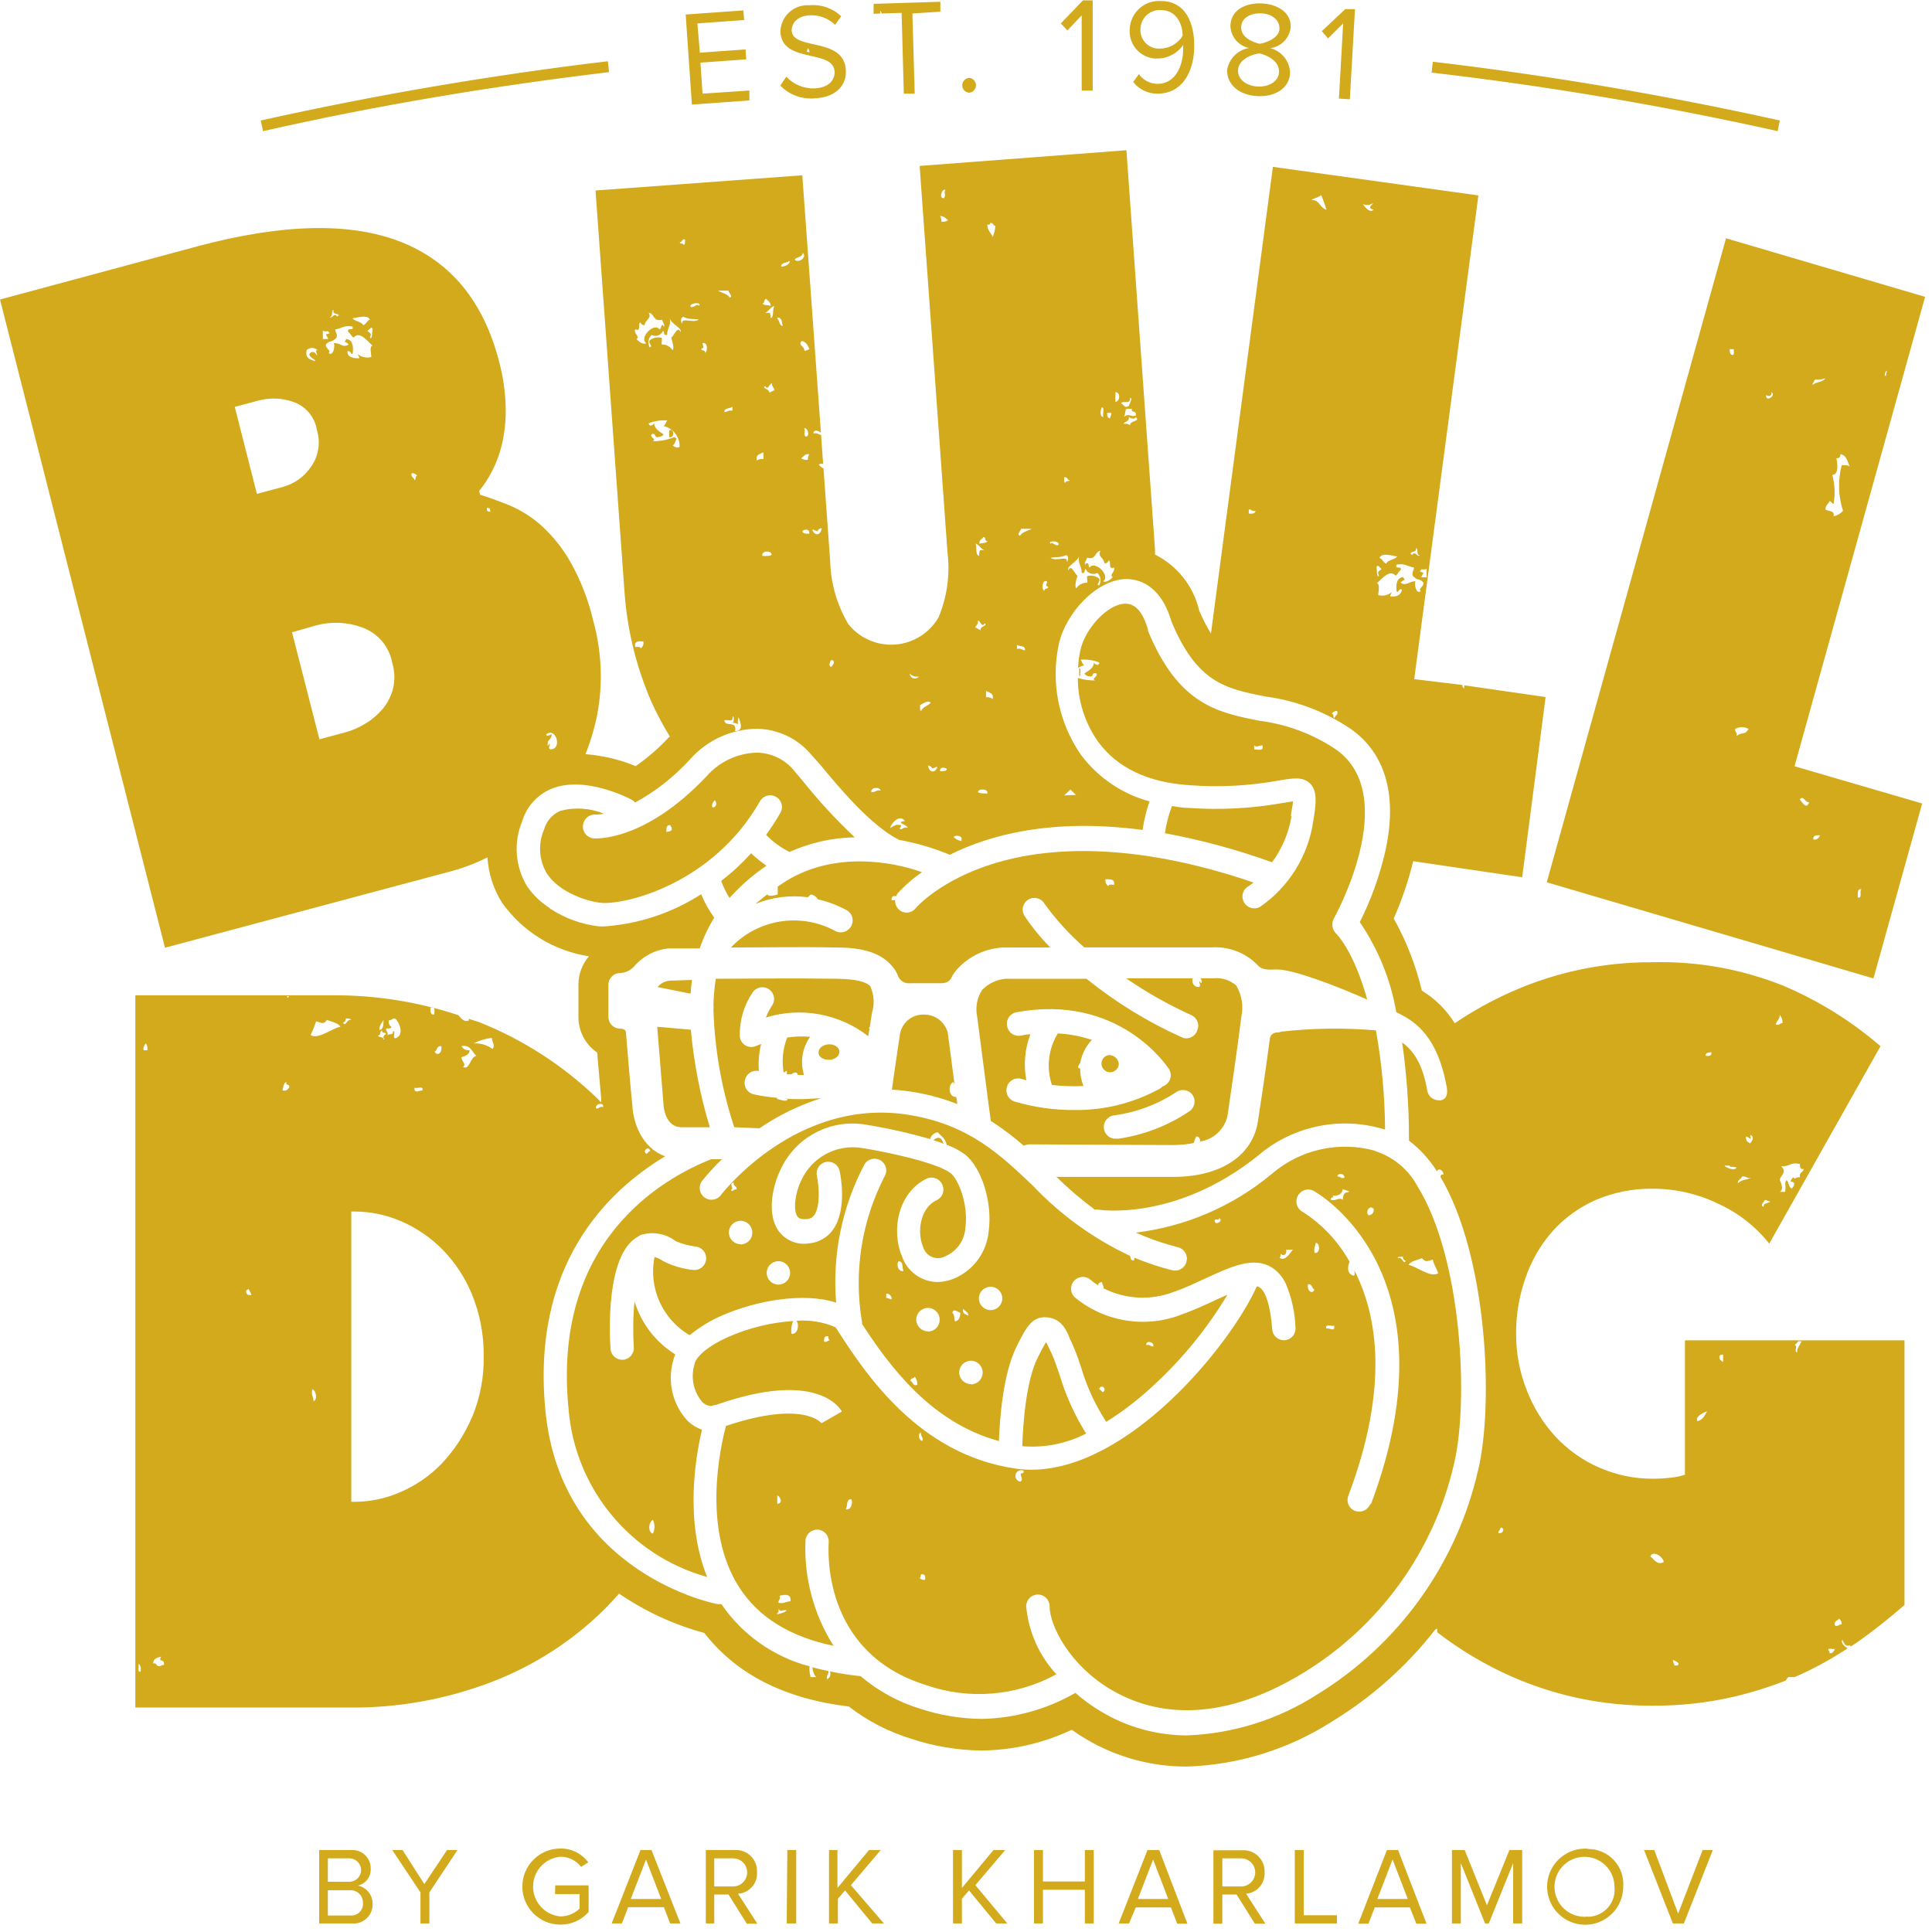 <?xml version="1.0" encoding="UTF-8"?> <svg xmlns="http://www.w3.org/2000/svg" xmlns:xlink="http://www.w3.org/1999/xlink" width="165px" height="165px" viewBox="0 0 165 165"> <!-- Generator: Sketch 51.2 (57519) - http://www.bohemiancoding.com/sketch --> <title>Combined-Shape</title> <desc>Created with Sketch.</desc> <defs></defs> <g id="Page-1" stroke="none" stroke-width="1" fill="none" fill-rule="evenodd"> <path d="M54.7,158 L52.24,164.27 L53.11,164.27 L53.65,162.88 L56.7,162.88 L57.23,164.27 L58.11,164.27 L55.64,158 L54.7,158 Z M53.87,162.18 L55.17,158.81 L56.47,162.18 L53.87,162.18 Z M111.34,158 L110.58,158 L110.58,164.27 L114.18,164.27 L114.18,163.57 L111.34,163.57 L111.34,158 Z M92.65,160.69 L89.07,160.69 L89.07,158 L88.31,158 L88.31,164.27 L89.07,164.27 L89.07,161.39 L92.65,161.39 L92.65,164.27 L93.41,164.27 L93.41,158 L92.65,158 L92.65,160.69 Z M75.22,158 L74.22,158 L71.52,161.24 L71.52,158 L70.8,158 L70.8,164.27 L71.56,164.27 L71.56,162.16 L72.17,161.45 L74.49,164.27 L75.49,164.27 L72.67,161 L75.22,158 Z M85.85,158 L84.85,158 L82.15,161.24 L82.15,158 L81.39,158 L81.39,164.27 L82.15,164.27 L82.15,162.16 L82.76,161.45 L85.08,164.27 L86.03,164.27 L83.3,161 L85.85,158 Z M64.65,159.89 C64.68,159.377 64.488,158.875 64.122,158.513 C63.757,158.152 63.253,157.965 62.74,158 L60.28,158 L60.28,164.27 L61,164.27 L61,161.8 L62.22,161.8 L63.78,164.29 L64.68,164.29 L63.03,161.73 C63.486,161.704 63.914,161.498 64.218,161.156 C64.522,160.815 64.677,160.366 64.65,159.91 L64.65,159.89 Z M61,161.11 L61,158.71 L62.61,158.71 C63.273,158.71 63.81,159.247 63.81,159.91 C63.81,160.573 63.273,161.11 62.61,161.11 L61,161.11 Z M108,159.91 C108.027,159.396 107.832,158.894 107.465,158.533 C107.098,158.172 106.594,157.985 106.08,158.02 L103.63,158.02 L103.63,164.29 L104.39,164.29 L104.39,161.8 L105.61,161.8 L107.17,164.29 L108.07,164.29 L106.42,161.73 C107.355,161.655 108.057,160.846 108,159.91 Z M104.39,161.11 L104.39,158.71 L106,158.71 C106.663,158.71 107.2,159.247 107.2,159.91 C107.2,160.573 106.663,161.11 106,161.11 L104.39,161.11 Z M118.45,158 L116,164.29 L116.87,164.29 L117.41,162.9 L120.41,162.9 L120.96,164.29 L121.83,164.29 L119.4,158 L118.45,158 Z M117.63,162.18 L118.93,158.81 L120.23,162.18 L117.63,162.18 Z M135.63,157.89 C134.298,157.787 133.038,158.511 132.455,159.713 C131.873,160.916 132.085,162.353 132.992,163.335 C133.898,164.317 135.314,164.644 136.559,164.159 C137.804,163.674 138.626,162.476 138.63,161.14 C138.694,160.304 138.406,159.478 137.834,158.865 C137.262,158.251 136.459,157.905 135.62,157.91 L135.63,157.89 Z M135.63,163.68 C134.574,163.809 133.548,163.271 133.054,162.329 C132.559,161.387 132.698,160.238 133.404,159.441 C134.109,158.645 135.234,158.368 136.228,158.745 C137.223,159.123 137.88,160.076 137.88,161.14 C137.954,161.787 137.75,162.434 137.319,162.922 C136.888,163.41 136.271,163.693 135.62,163.7 L135.63,163.68 Z M98,158 L95.54,164.27 L96.42,164.27 L97,162.9 L100,162.9 L100.54,164.29 L101.41,164.29 L99,158 L98,158 Z M97.18,162.18 L98.48,158.81 L99.77,162.18 L97.18,162.18 Z M126.99,162.72 L125.09,158 L124,158 L124,164.27 L124.76,164.27 L124.76,159.11 L126.83,164.27 L127.15,164.27 L129.23,159.11 L129.23,164.27 L130,164.27 L130,158 L128.91,158 L126.99,162.72 Z M67.19,164.27 L68,164.27 L68,158 L67.24,158 L67.19,164.27 Z M36.24,160.91 L34.38,158 L33.5,158 L35.91,161.62 L35.91,164.27 L36.67,164.27 L36.67,161.62 L39.07,158 L38.18,158 L36.24,160.91 Z M30.58,161.03 C31.238,160.876 31.692,160.275 31.66,159.6 C31.672,159.161 31.499,158.738 31.183,158.434 C30.867,158.129 30.438,157.972 30,158 L27.26,158 L27.26,164.27 L30.05,164.27 C30.517,164.314 30.981,164.153 31.321,163.829 C31.66,163.505 31.842,163.049 31.82,162.58 C31.826,161.853 31.328,161.218 30.62,161.05 L30.58,161.03 Z M28,158.71 L29.84,158.71 C30.392,158.71 30.84,159.158 30.84,159.71 C30.84,160.262 30.392,160.71 29.84,160.71 L28,160.71 L28,158.71 Z M29.87,163.59 L28,163.59 L28,161.43 L29.87,161.43 C30.167,161.41 30.458,161.516 30.673,161.721 C30.887,161.927 31.006,162.213 31,162.51 C31.026,162.809 30.916,163.104 30.701,163.313 C30.486,163.523 30.188,163.624 29.89,163.59 L29.87,163.59 Z M47.4,161.76 L49.5,161.76 L49.5,163 C49.061,163.428 48.473,163.668 47.86,163.67 C46.539,163.553 45.526,162.446 45.526,161.12 C45.526,159.794 46.539,158.687 47.86,158.57 C48.554,158.568 49.208,158.889 49.63,159.44 L50.24,159.05 C49.684,158.295 48.797,157.855 47.86,157.87 C46.065,157.87 44.61,159.325 44.61,161.12 C44.61,162.915 46.065,164.37 47.86,164.37 C48.782,164.379 49.663,163.985 50.27,163.29 L50.27,161.02 L47.42,161.02 L47.4,161.76 Z M143.32,163.43 L141.28,158 L140.41,158 L142.87,164.27 L143.81,164.27 L146.28,158 L145.41,158 L143.32,163.43 Z M64,8.58 L64,7.73 L60,8 L59.82,5.35 L63.73,5.07 L63.67,4.22 L59.77,4.5 L59.56,2 L63.56,1.71 L63.48,0.89 L58.56,1.24 L59.09,8.93 L64,8.58 Z M75.18,1.15 C75.167,1.074 75.167,0.996 75.18,0.92 C75.237,0.986 75.279,1.065 75.3,1.15 L77,1.1 L77.19,8 L78.12,8 L77.92,1.15 L80.31,1 L80.31,0.15 L74.61,0.33 L74.61,1.18 L75.18,1.15 Z M82.79,7.92 C83.11,7.88 83.35,7.608 83.35,7.285 C83.35,6.962 83.11,6.69 82.79,6.65 C82.444,6.666 82.174,6.954 82.18,7.3 C82.185,7.636 82.454,7.909 82.79,7.92 Z M69.57,7.55 C68.657,7.581 67.775,7.216 67.15,6.55 L66.64,7.31 C67.407,8.096 68.486,8.496 69.58,8.4 C71.58,8.3 72.3,7.12 72.24,6 C72.1,3.12 67.7,4.35 67.61,2.61 C67.61,1.89 68.2,1.36 69.1,1.31 C69.922,1.25 70.73,1.545 71.32,2.12 L71.84,1.39 C71.112,0.698 70.12,0.355 69.12,0.45 C68.487,0.406 67.864,0.624 67.397,1.054 C66.929,1.483 66.659,2.086 66.65,2.72 C66.78,5.47 71.18,4.14 71.28,6.13 C71.3,6.72 70.91,7.48 69.57,7.55 Z M68.9,4.41 L69,4.11 C69.084,4.207 69.131,4.331 69.13,4.46 C69.051,4.46 68.972,4.443 68.9,4.41 Z M164.41,25.35 L147.41,20.35 L132.1,75.35 L160,83.56 L164.16,68.62 L153.26,65.44 L164.41,25.35 Z M161.15,31.64 L161.07,32.09 C161.037,32.1 161.003,32.1 160.97,32.09 C160.942,31.918 161.011,31.745 161.15,31.64 Z M156.48,40.56 C157.07,40.56 156.92,39.51 156.83,39.14 C157.08,39.14 157.19,39.04 157.17,38.79 C157.71,38.86 157.78,39.42 157.97,39.85 C157.84,39.71 157.57,39.72 157.29,39.73 C156.952,41.01 156.99,42.361 157.4,43.62 C157.191,43.864 156.906,44.03 156.59,44.09 C156.71,43.54 156.12,43.71 155.9,43.5 C155.9,43.15 156.15,43.05 156.25,42.8 C156.4,42.8 156.43,43 156.59,43.03 C156.744,42.209 156.706,41.364 156.48,40.56 Z M155,32.42 C155.312,32.448 155.626,32.407 155.92,32.3 C155.53,32.73 155.23,32.53 154.78,32.89 C154.81,32.72 154.93,32.59 155,32.42 Z M159,75.94 C158.74,76.03 159.11,76.76 158.66,76.65 C158.66,76.29 158.6,75.87 159,75.94 Z M155.44,71.34 C155.33,71.55 155.22,71.75 154.86,71.7 C154.82,71.33 155.11,71.32 155.45,71.34 L155.44,71.34 Z M154.51,68.51 C154.29,69.16 153.94,68.57 153.71,68.28 C154,67.85 154.17,68.59 154.52,68.51 L154.51,68.51 Z M147.84,30.29 C147.745,30.153 147.703,29.986 147.72,29.82 L148.07,29.82 C148.05,30 148.2,30.41 147.85,30.29 L147.84,30.29 Z M148.3,62.85 C148.4,62.52 148.14,62.54 148.19,62.26 C148.543,62.046 148.987,62.046 149.34,62.26 C149,62.82 148.82,62.47 148.31,62.85 L148.3,62.85 Z M150.83,33.72 C151,33.9 151.35,33.85 151.29,33.48 C151.75,33.78 150.74,34.42 150.84,33.72 L150.83,33.72 Z M114.71,2 L114.35,8.42 L115.28,8.48 L115.72,0.78 L114.89,0.78 L112.89,2.66 L113.42,3.28 L114.71,2 Z M98.9,5 C99.761,4.978 100.559,4.547 101.05,3.84 L101.05,4.16 C101.05,5.61 100.39,7.16 98.87,7.16 C98.233,7.163 97.635,6.853 97.27,6.33 L96.78,7 C97.277,7.637 98.042,8.006 98.85,8 C100.95,8 101.94,6.17 101.99,4.09 C102.04,2.01 101.27,0.09 99.16,0.09 C98.473,0.04 97.796,0.276 97.289,0.742 C96.782,1.207 96.489,1.862 96.48,2.55 C96.443,3.205 96.684,3.846 97.146,4.313 C97.607,4.78 98.244,5.029 98.9,5 Z M99.19,0.86 C100.5,0.89 101,2.09 101,3.05 C100.601,3.722 99.881,4.138 99.1,4.15 C98.639,4.187 98.185,4.019 97.858,3.692 C97.531,3.365 97.363,2.911 97.4,2.45 C97.415,1.998 97.615,1.571 97.953,1.27 C98.292,0.97 98.739,0.821 99.19,0.86 Z M92.38,1.31 L92.38,7.74 L93.32,7.74 L93.32,0.03 L92.49,0.03 L90.6,2 L91.16,2.6 L92.38,1.31 Z M104.8,6 C104.8,7.32 105.92,8.14 107.41,8.21 C108.9,8.28 110.13,7.54 110.18,6.21 C110.14,5.211 109.449,4.357 108.48,4.11 C109.404,3.999 110.13,3.265 110.23,2.34 C110.29,1 109,0.34 107.73,0.29 C106.46,0.24 105.14,0.79 105.08,2.18 C105.098,3.112 105.757,3.909 106.67,4.1 C105.7,4.259 104.944,5.027 104.8,6 Z M106,2.34 C106,1.55 106.77,1.11 107.69,1.14 C108.61,1.17 109.3,1.69 109.27,2.48 C109.24,3.27 108.05,3.68 107.58,3.74 C107.14,3.64 106,3.28 106,2.34 Z M107.55,4.56 C108.01,4.64 109.27,5.12 109.23,6.13 C109.23,6.96 108.36,7.43 107.43,7.39 C106.5,7.35 105.69,6.81 105.73,5.98 C105.78,5 107.09,4.6 107.56,4.56 L107.55,4.56 Z M92.25,90.81 C92.378,90.059 92.726,89.363 93.25,88.81 C92.31,88.495 91.33,88.31 90.34,88.26 C89.53,89.58 89.347,91.192 89.84,92.66 C90.733,92.764 91.632,92.794 92.53,92.75 C92.344,92.279 92.249,91.777 92.25,91.27 C92.193,91.234 92.133,91.204 92.07,91.18 C92.07,90.99 92.18,90.97 92.19,90.82 L92.25,90.81 Z M110.25,69.72 C110.25,69.42 110.4,68.84 110.43,68.44 L109.6,68.57 C106.938,69.046 104.227,69.19 101.53,69 C101.03,69 100.53,68.91 100.09,68.84 C99.805,69.589 99.603,70.367 99.49,71.16 C102.602,71.738 105.662,72.567 108.64,73.64 C109.491,72.48 110.059,71.138 110.3,69.72 L110.25,69.72 Z M66.42,75.72 L66.42,76.39 C66.16,76.46 65.73,76.61 65.51,76.39 C65.18,76.65 64.86,76.92 64.51,77.2 C65.927,76.619 67.473,76.422 68.99,76.63 L69.24,76.39 C69.494,76.43 69.717,76.58 69.85,76.8 C70.692,77 71.505,77.305 72.27,77.71 C72.512,77.832 72.694,78.046 72.775,78.304 C72.856,78.562 72.829,78.842 72.7,79.08 C72.45,79.57 71.852,79.767 71.36,79.52 C68.407,77.905 64.738,78.48 62.42,80.92 C64.96,80.92 68.15,80.85 71.42,80.92 C73.17,80.92 75.1,81.17 76.22,82.55 C76.407,82.759 76.556,82.999 76.66,83.26 C76.799,83.737 77.268,84.04 77.76,83.97 L80.37,83.97 C81.17,83.97 81.23,83.49 81.37,83.27 C81.472,83.109 81.586,82.955 81.71,82.81 C82.719,81.68 84.137,80.999 85.65,80.92 L85.79,80.92 C85.97,80.92 86.71,80.92 89.7,80.92 C88.886,80.099 88.152,79.202 87.51,78.24 C87.36,78.017 87.306,77.742 87.361,77.479 C87.415,77.216 87.574,76.985 87.8,76.84 C88.259,76.547 88.869,76.676 89.17,77.13 C90.163,78.519 91.314,79.787 92.6,80.91 L103.52,80.91 C104.986,80.824 106.416,81.387 107.43,82.45 C107.83,82.9 108.51,82.8 108.88,82.8 L109.03,82.8 L109.11,82.8 C110.5,82.8 114.26,84.25 116.77,85.37 C115.6,81.18 114.14,79.75 114.11,79.73 C113.766,79.395 113.685,78.874 113.91,78.45 C113.97,78.35 119.72,68.02 114.12,64.02 C112.164,62.703 109.928,61.861 107.59,61.56 C104.02,60.86 100.65,60.2 98.04,53.87 C98.036,53.833 98.036,53.797 98.04,53.76 C97.61,52.27 96.96,51.54 96.1,51.56 C94.65,51.56 92.67,53.64 92.26,55.56 C92.157,56.044 92.094,56.536 92.07,57.03 C92.239,56.933 92.421,56.859 92.61,56.81 C92.42,56.74 92.42,56.46 92.27,56.34 C92.818,56.293 93.369,56.375 93.88,56.58 C93.88,56.91 93.52,56.78 93.42,56.58 C93.42,56.98 93.13,57.19 92.61,57.52 C92.71,57.676 92.885,57.768 93.07,57.76 C93.43,57.85 93.21,57.35 93.65,57.52 C93.77,57.83 93.16,57.94 93.53,58.11 C93.028,58.122 92.529,58.051 92.05,57.9 C92.049,59.849 92.654,61.75 93.78,63.34 C95.42,65.58 98.05,66.83 101.59,67.06 C104.137,67.251 106.697,67.116 109.21,66.66 C110.47,66.45 111.3,66.31 111.91,66.94 C112.52,67.57 112.41,68.63 112.15,70.16 C111.715,73.115 110.07,75.756 107.61,77.45 C107.137,77.716 106.538,77.557 106.26,77.09 C106.118,76.861 106.073,76.585 106.137,76.323 C106.201,76.062 106.368,75.837 106.6,75.7 C106.759,75.599 106.913,75.488 107.06,75.37 C96.39,71.73 89.18,72.44 84.97,73.72 C80.27,75.14 78.19,77.56 78.18,77.59 C77.99,77.812 77.712,77.94 77.42,77.94 C77.182,77.942 76.953,77.853 76.78,77.69 C76.546,77.481 76.423,77.173 76.45,76.86 C76.33,76.86 76.23,76.92 76.14,76.86 C76.14,76.52 76.33,76.48 76.53,76.55 C76.565,76.463 76.609,76.379 76.66,76.3 C77.28,75.617 77.978,75.01 78.74,74.49 C76.24,73.58 71,72.6 66.74,75.5 L66.42,75.72 Z M107.11,64 L107.11,63.65 C107.33,63.88 107.53,63.65 107.8,63.65 C108,64.19 107.42,64 107.11,64 Z M95.11,75.56 C94.93,75.56 94.67,75.5 94.65,75.68 C94.463,75.546 94.373,75.315 94.42,75.09 C94.86,75.08 95.25,75.09 95.14,75.59 L95.11,75.56 Z M64.91,68.42 C65.185,67.944 65.792,67.779 66.27,68.05 C66.508,68.184 66.681,68.409 66.749,68.673 C66.817,68.937 66.774,69.218 66.63,69.45 C66.263,70.087 65.862,70.705 65.43,71.3 C66.008,71.898 66.684,72.392 67.43,72.76 C69.183,71.971 71.078,71.546 73,71.51 C71.412,70.017 69.931,68.413 68.57,66.71 L67.66,65.63 C66.886,64.79 65.802,64.302 64.66,64.28 C63.009,64.313 61.449,65.039 60.36,66.28 C55.03,71.92 50.86,71.61 50.69,71.6 C50.422,71.575 50.176,71.443 50.007,71.234 C49.837,71.025 49.759,70.757 49.79,70.49 C49.833,69.941 50.311,69.53 50.86,69.57 C51.105,69.565 51.349,69.541 51.59,69.5 C50.405,69.008 49.09,68.92 47.85,69.25 C47.176,69.543 46.67,70.123 46.47,70.83 C45.942,72.036 46.02,73.421 46.68,74.56 C47.77,76.28 50.31,77.02 51.37,77.11 C53.48,77.27 60.89,75.47 64.91,68.42 Z M56.91,71.06 C56.91,70.72 56.91,70.42 57.26,70.47 C57.26,70.62 57.41,70.63 57.37,70.83 C57.33,71.03 57.08,71 56.91,71.06 Z M60.83,68.94 C60.78,68.715 60.871,68.482 61.06,68.35 C61.24,68.52 61.22,69 60.83,68.94 Z M143.9,125.94 C143.503,126.08 143.09,126.168 142.67,126.2 C142.175,126.258 141.678,126.288 141.18,126.29 C138.015,126.305 134.988,124.996 132.83,122.68 C131.767,121.513 130.932,120.156 130.37,118.68 C129.775,117.157 129.473,115.535 129.48,113.9 C129.471,112.272 129.745,110.654 130.29,109.12 C130.793,107.645 131.585,106.285 132.62,105.12 C133.649,103.985 134.906,103.082 136.31,102.47 C137.849,101.818 139.508,101.494 141.18,101.52 C143.121,101.523 145.036,101.967 146.78,102.82 C148.467,103.593 149.948,104.755 151.1,106.21 L160.6,89.35 C158.117,87.203 155.313,85.458 152.29,84.18 C148.761,82.766 144.981,82.085 141.18,82.18 C137.05,82.149 132.96,82.994 129.18,84.66 C127.454,85.418 125.8,86.332 124.24,87.39 C123.535,86.252 122.573,85.297 121.43,84.6 C120.915,82.447 120.107,80.374 119.03,78.44 C119.728,76.863 120.284,75.226 120.69,73.55 L130,74.92 L132,59.53 L125.06,58.53 C125.033,58.618 125.033,58.712 125.06,58.8 C124.946,58.746 124.878,58.626 124.89,58.5 L120.78,58 L126.26,16.69 L108.71,14.25 L103.42,54.1 C103.037,53.48 102.702,52.832 102.42,52.16 C101.939,50.076 100.553,48.316 98.64,47.36 C98.64,47.21 98.64,47.06 98.64,46.9 L96.2,12.83 L78.54,14.17 L80.92,47.17 C81.15,49.055 80.888,50.967 80.16,52.72 C79.386,54.06 78.001,54.931 76.458,55.047 C74.916,55.163 73.415,54.509 72.45,53.3 C71.484,51.672 70.95,49.823 70.9,47.93 L70.33,40 C70.174,39.926 70.034,39.82 69.92,39.69 C70.023,39.596 70.173,39.572 70.3,39.63 L70.12,37.13 C69.89,37.13 69.81,36.94 69.47,37.02 C69.47,36.65 69.94,36.77 70.11,36.97 L68.52,14.97 L50.86,16.27 L53.32,50.34 C53.531,53.672 54.323,56.941 55.66,60 C56.12,61.004 56.641,61.979 57.22,62.92 L57.17,62.92 C56.305,63.86 55.339,64.702 54.29,65.43 C52.923,64.866 51.475,64.521 50,64.41 C50.434,63.326 50.769,62.205 51,61.06 C51.507,58.383 51.39,55.625 50.66,53 C50.254,51.25 49.601,49.566 48.72,48 C48.063,46.844 47.23,45.798 46.25,44.9 C45.448,44.178 44.532,43.594 43.54,43.17 C42.62,42.8 41.78,42.49 41,42.25 L40.92,41.93 C41.338,41.421 41.7,40.867 42,40.28 C42.382,39.552 42.67,38.78 42.86,37.98 C43.095,36.967 43.206,35.93 43.19,34.89 C43.165,33.515 42.97,32.148 42.61,30.82 C41.277,25.713 38.477,22.323 34.21,20.65 C29.943,18.977 24.207,19.093 17,21 L0,25.58 L14.09,80.94 L38.63,74.38 C39.666,74.094 40.671,73.706 41.63,73.22 C41.714,74.598 42.144,75.932 42.88,77.1 C44.633,79.564 47.31,81.213 50.3,81.67 C49.718,82.345 49.398,83.208 49.4,84.1 L49.4,86.83 C49.388,88.053 49.989,89.202 51,89.89 C51.15,91.63 51.26,92.89 51.34,93.79 C51.34,93.94 51.34,94.05 51.34,94.15 L50.94,93.74 C48.051,90.971 44.656,88.785 40.94,87.3 L40,87 C40.017,87.046 40.041,87.09 40.07,87.13 C39.7,87.35 39.39,87.01 39.15,86.7 C35.692,85.558 32.072,84.984 28.43,85 L11.56,85 L11.56,145.83 L29.79,145.83 C33.991,145.878 38.162,145.124 42.08,143.61 C45.668,142.224 48.93,140.11 51.66,137.4 C52.08,136.98 52.48,136.54 52.87,136.1 C55.092,137.619 57.553,138.755 60.15,139.46 C62.88,142.98 67.02,145.09 72.49,145.74 C74.088,146.975 75.898,147.911 77.83,148.5 C79.766,149.142 81.79,149.48 83.83,149.5 C86.494,149.473 89.121,148.869 91.53,147.73 C91.95,148.03 92.39,148.31 92.83,148.57 C95.422,150.09 98.375,150.885 101.38,150.87 C105.786,150.726 110.071,149.392 113.78,147.01 C117.139,144.962 120.103,142.327 122.53,139.23 C122.59,139.16 122.65,139.09 122.74,139.1 C122.755,139.199 122.755,139.301 122.74,139.4 C124.704,140.914 126.842,142.187 129.11,143.19 C132.892,144.849 136.98,145.694 141.11,145.67 C143.421,145.688 145.726,145.44 147.98,144.93 C149.521,144.57 151.035,144.102 152.51,143.53 C152.567,143.419 152.641,143.317 152.73,143.23 L153.25,143.23 L153.75,143.02 C154.915,142.488 156.044,141.88 157.13,141.2 C157.159,141.167 157.197,141.142 157.24,141.13 L157.79,140.78 C157.52,140.58 157.2,140.34 157.33,140.04 C157.51,140.25 157.48,140.67 158.02,140.51 L158.02,140.64 C158.2,140.51 158.4,140.41 158.58,140.28 C159.993,139.283 161.351,138.211 162.65,137.07 L162.65,114.47 L143.9,114.47 L143.9,125.94 Z M153.72,99.37 C153.72,99.68 153.72,99.88 154.06,99.84 C154,100.14 153.62,100.1 153.72,100.55 C153.35,100.48 153.36,100.78 153.14,100.55 C153.035,100.65 152.956,100.773 152.91,100.91 C153.27,100.91 153.36,101.13 153.03,101.5 C152.73,101.42 152.8,100.94 152.57,100.79 C152.36,101.09 152.57,101.24 152.45,101.79 L152,101.79 C152.42,101.57 152,100.79 152,100.79 C152,100.41 152.68,100.15 152.12,99.61 C152.94,99.63 152.83,99.22 153.72,99.41 L153.72,99.37 Z M152,86.68 C152.17,86.872 152.253,87.125 152.23,87.38 C151.95,87.38 151.98,87.6 151.65,87.5 C151.71,87.18 152,87.09 152,86.68 Z M150.74,102.48 C150.94,102.48 150.98,102.63 151.2,102.6 C151.04,102.8 150.59,102.69 150.62,103.07 C150.26,102.93 150.69,102.62 150.73,102.48 L150.74,102.48 Z M149.47,96.94 C149.88,97.02 149.63,97.49 149.47,97.65 C149.27,97.54 149.07,97.43 149.12,97.06 C149.45,97.14 149.61,97.53 149.46,96.94 L149.47,96.94 Z M148.78,100.48 C149.14,100.42 149.19,100.69 149.59,100.59 C149.2,100.75 148.66,100.75 148.43,101.07 C148.37,100.7 148.73,100.75 148.77,100.48 L148.78,100.48 Z M147.72,99.48 C147.67,99.75 147.84,99.56 148.32,99.72 C148.08,100.04 147.47,99.72 147.32,99.6 C147.17,99.48 147.59,99.6 147.71,99.53 L147.72,99.48 Z M146.13,89.81 C146.25,90.2 145.97,90.2 145.67,90.17 C145.63,89.9 145.9,89.91 146.12,89.86 L146.13,89.81 Z M80.74,16.21 C80.57,16.56 80.83,16.61 80.62,16.92 C80.17,17 80.41,16.1 80.74,16.21 Z M80.39,18.92 C80.413,18.755 80.374,18.588 80.28,18.45 C80.66,18.45 80.77,18.66 80.97,18.81 C80.8,18.926 80.59,18.965 80.39,18.92 Z M31.83,28.13 C31.75,28.13 31.83,29.13 31.59,28.83 C31.78,28.43 31.59,28.48 31.36,28.24 C31.52,28.26 31.71,27.76 31.83,28.13 Z M31.59,27.3 C31.33,27.38 31.29,27.69 31.02,27.77 C30.84,27.44 30.32,27.47 30.1,27.18 C30.49,27.15 31.41,26.82 31.59,27.3 Z M30.1,27.89 C30.27,28.34 29.59,27.89 29.75,28.36 C29.95,28.47 29.99,28.75 30.21,28.83 C30.71,28.22 31.37,29.13 31.83,29.54 C31.51,29.48 31.73,30.35 31.71,30.49 C31.31,30.598 30.883,30.509 30.56,30.25 C30.56,30.4 30.71,30.41 30.67,30.6 C30.09,30.6 29.67,30.49 29.67,30.01 C29.96,29.86 30.03,30.48 30.13,30.13 C30.19,29.47 30.08,29 29.56,28.95 C29.56,29.07 29.46,29.09 29.44,29.19 C29.573,29.233 29.691,29.313 29.78,29.42 C29.26,29.75 29.09,29.26 28.52,29.31 C28.64,29.79 28.36,30.47 28.06,30.13 C28.35,29.97 27.76,29.74 27.83,29.42 C28.2,28.99 28.25,29.35 28.75,28.83 C28.83,28.47 28.63,28.4 28.63,28.13 C29.14,28.08 29.38,27.74 30.1,27.89 Z M28.49,26.47 C28.37,26.91 28.88,26.71 28.95,26.95 C28.88,26.95 28.81,26.95 28.83,27.06 C28.47,26.62 28.42,27.28 28.14,27.06 C28.51,27.12 28.23,26.52 28.49,26.47 Z M27.57,28.24 C27.91,28.42 28,28.11 28.14,28.48 C27.71,28.59 27.83,28.48 28.03,28.95 L27.57,28.95 L27.57,28.24 Z M26.19,29.9 C26.448,29.656 26.852,29.656 27.11,29.9 C26.79,29.9 27.31,30.6 26.99,30.25 C26.941,30.136 26.829,30.062 26.705,30.062 C26.581,30.062 26.469,30.136 26.42,30.25 C26.42,30.55 27.06,30.75 26.88,30.84 C26.06,30.6 26.14,30.28 26.19,29.9 Z M21.94,42.18 L20.05,34.75 L22.14,34.19 C23.088,33.952 24.085,33.994 25.01,34.31 C26.1,34.672 26.896,35.614 27.07,36.75 C27.389,37.801 27.209,38.94 26.58,39.84 C26.001,40.71 25.122,41.337 24.11,41.6 L21.94,42.18 Z M33.56,58.84 C33.394,59.467 33.094,60.05 32.68,60.55 C32.264,61.04 31.771,61.459 31.22,61.79 C30.669,62.134 30.069,62.394 29.44,62.56 L27.28,63.14 L24.94,54 L27,53.41 C28.293,53.062 29.662,53.122 30.92,53.58 C32.272,54.064 33.26,55.236 33.51,56.65 C33.721,57.363 33.738,58.119 33.56,58.84 Z M35.39,41 C35.39,40.78 35.06,40.79 35.16,40.41 C35.38,40.41 35.55,40.49 35.62,40.65 C35.43,40.63 35.56,41 35.39,41 Z M41.61,43.36 C41.685,43.374 41.758,43.394 41.83,43.42 L41.88,43.7 C41.7,43.71 41.5,43.68 41.61,43.34 L41.61,43.36 Z M121.84,48.6 L121.84,49.3 L121.38,49.3 C121.57,48.85 121.7,48.94 121.27,48.83 C121.41,48.44 121.5,48.75 121.84,48.58 L121.84,48.6 Z M120.92,46.83 C121.18,46.83 120.92,47.47 121.27,47.42 C120.98,47.63 120.93,46.97 120.57,47.42 C120.57,47.32 120.57,47.31 120.46,47.3 C120.53,47 121,47.25 120.92,46.81 L120.92,46.83 Z M119.31,47.54 C119.09,47.82 118.56,47.79 118.39,48.13 C118.12,48.05 118.08,47.73 117.81,47.65 C118,47.15 118.92,47.48 119.31,47.52 L119.31,47.54 Z M118,48.58 C117.78,48.81 117.58,48.76 117.77,49.17 C117.54,49.45 117.62,48.42 117.54,48.46 C117.69,48.1 117.89,48.6 118,48.58 Z M119.15,49.17 C119.38,49.09 119.42,48.81 119.61,48.7 C119.78,48.25 119.1,48.7 119.27,48.22 C119.98,48.08 120.27,48.42 120.76,48.46 C120.76,48.74 120.57,48.81 120.65,49.17 C121.14,49.69 121.19,49.32 121.57,49.76 C121.64,50.08 121.05,50.31 121.34,50.46 C121.04,50.8 120.76,50.12 120.88,49.64 C120.31,49.64 120.14,50.09 119.61,49.76 C119.705,49.653 119.826,49.57 119.96,49.52 C119.96,49.42 119.84,49.4 119.84,49.28 C119.32,49.34 119.2,49.81 119.27,50.46 C119.37,50.81 119.44,50.19 119.73,50.35 C119.66,50.83 119.28,50.99 118.73,50.94 C118.73,50.75 118.84,50.73 118.85,50.58 C118.53,50.846 118.099,50.936 117.7,50.82 C117.7,50.69 117.9,49.82 117.58,49.82 C118,49.47 118.69,48.56 119.19,49.17 L119.15,49.17 Z M117.31,17.32 C117.09,17.57 116.77,17.77 117.31,17.91 C116.98,18.24 116.57,17.66 116.39,17.44 C116.93,17.59 116.94,17.47 117.35,17.32 L117.31,17.32 Z M114.2,60.73 C114.3,61.1 114.02,61.09 113.97,61.32 C113.81,61.32 113.97,60.96 113.74,60.96 C113.844,60.788 114.042,60.697 114.24,60.73 L114.2,60.73 Z M112.82,16.61 C112.98,17.04 113.15,17.46 113.29,17.91 C112.72,17.78 112.72,17.07 112.02,17.08 C112,17 112.74,16.84 112.86,16.61 L112.82,16.61 Z M106.65,43.5 C106.93,43.5 106.9,43.72 107.22,43.62 C107.22,43.88 106.94,43.88 106.65,43.86 L106.65,43.5 Z M96.98,35.5 C96.51,35.64 96.44,35.24 95.98,35.61 C96.13,35.46 96.05,35.05 96.21,34.91 L96.67,34.91 C96.55,35.3 97.1,35 97,35.49 L96.98,35.5 Z M96.52,36.32 C96.356,36.2 96.148,36.157 95.95,36.2 C96.06,35.97 96.46,36.02 96.41,35.61 C96.48,35.68 96.95,35.89 96.98,35.61 C97.47,36 96.46,35.92 96.52,36.31 L96.52,36.32 Z M96.52,33.96 C96.79,34.06 96.42,34.48 96.41,34.67 C96,34.89 96.03,34.58 95.72,34.43 C96,34.17 96.5,34.6 96.52,34 L96.52,33.96 Z M95.26,33.49 C95.72,33.49 95.66,34.29 95.26,34.32 L95.26,33.49 Z M94.56,35.26 L94.91,35.26 C94.91,35.51 94.83,35.57 94.79,35.73 C94.59,35.69 94.53,35.52 94.56,35.25 L94.56,35.26 Z M94.1,34.79 C94.36,34.79 94.15,35.37 94.22,35.61 C93.88,35.6 94,34.94 94.1,34.78 L94.1,34.79 Z M92.84,47.63 C93.63,47.86 93.47,47.1 93.99,47.04 C93.7,47.55 94.28,47.62 94.33,48.11 C94.489,48.126 94.637,48.024 94.68,47.87 C94.97,47.92 94.56,48.7 95.14,48.46 C95.28,48.86 94.69,49.08 95.03,49.28 C94.86,49.51 94.41,49.8 94.22,49.64 C94.87,49.15 93.5,47.84 93.07,48.46 C92.9,48.46 93.07,48.11 92.84,48.11 C92.61,48.11 92.73,48.11 92.72,48.22 C92.5,48.21 92.82,47.78 92.84,47.63 Z M92.15,47.52 C92.05,48.21 92.38,48.3 92.38,48.93 C92.69,49.01 92.6,48.69 92.72,48.58 C92.797,48.767 92.951,48.912 93.142,48.979 C93.333,49.046 93.543,49.028 93.72,48.93 C94.009,49.21 94.071,49.651 93.87,50 C93.54,49.9 94.03,49.71 93.87,49.41 C93.611,49.205 93.275,49.121 92.95,49.18 C92.7,49.18 92.95,49.6 92.84,49.77 C92.472,49.755 92.123,49.933 91.92,50.24 C91.75,50.13 91.92,49.41 92.03,49.18 C91.78,49.03 91.49,48.12 91.23,48.71 C91.09,48.32 92,48 92.15,47.52 Z M91.34,41 C91.34,41.17 91,41 91,41.23 C90.84,41.23 90.9,40.94 90.88,40.76 C91.2,40.71 91.11,41 91.34,41 Z M91.11,48 C91.24,47.38 90.22,48 89.73,47.64 C89.87,47.56 90.73,47.64 91,47.41 C91.29,47.41 91.27,47.84 91.11,48 Z M90.42,46.46 C90.34,46.84 89.76,46.14 89.73,46.46 C89.41,46.16 90.36,46.16 90.42,46.45 L90.42,46.46 Z M89.42,49.65 C89.42,49.94 89.2,50.02 89.53,50.12 C89.53,50.34 89.15,50.2 89.19,50.47 C88.93,50.34 89,49.49 89.39,49.64 L89.42,49.65 Z M87.2,45.16 L88.12,45.16 C87.77,45.35 87.3,45.42 87.12,45.75 C86.77,45.64 87.2,45.33 87.2,45.16 Z M86.85,55.06 C87.04,55.27 87.58,55.06 87.54,55.54 C87.27,55.54 87.21,55.33 86.85,55.42 L86.85,55.06 Z M84.55,19.06 C84.87,18.97 84.78,19.29 85.01,19.29 C84.987,19.617 84.909,19.938 84.78,20.24 C84.64,19.88 84.32,19.69 84.32,19.18 C84.46,19.22 84.53,19.18 84.55,19.09 L84.55,19.06 Z M84.21,59.52 L84.21,59 C84.46,59.17 84.89,59.16 84.78,59.7 C84.618,59.574 84.413,59.52 84.21,59.55 L84.21,59.52 Z M84.32,67.77 C84.02,67.77 83.67,67.77 83.52,67.65 C83.52,67.33 84.46,67.32 84.32,67.8 L84.32,67.77 Z M84,45.86 C84.21,45.86 84.08,46.25 84.34,46.22 C84.22,46.41 83.85,46.35 83.65,46.45 C83.6,46.11 83.85,46.05 84,45.86 Z M84.09,47 C83.73,47 83.62,46.81 83.63,47.48 C83.24,47.4 83.49,46.68 83.29,46.41 C83.66,46.54 83.77,46.9 84.09,47 Z M83.52,53 C83.72,53 83.85,53.66 84.09,53.24 C84.43,53.44 83.65,53.48 83.75,53.82 C83.58,53.76 83.46,53.65 83.29,53.59 C83.33,53.42 83.54,53.35 83.52,53.06 L83.52,53 Z M82.12,71.47 L82.12,71.83 C81.856,71.791 81.613,71.665 81.43,71.47 C81.646,71.328 81.931,71.353 82.12,71.53 L82.12,71.47 Z M80.87,65.62 C80.87,65.88 80.58,65.87 80.29,65.86 C80.21,65.51 80.7,65.49 80.87,65.68 L80.87,65.62 Z M79.6,65.62 C79.81,65.62 79.85,65.48 80.06,65.5 C79.88,66.05 79.35,66.02 79.26,65.39 C79.345,65.379 79.43,65.404 79.495,65.459 C79.56,65.514 79.598,65.595 79.6,65.68 L79.6,65.62 Z M79.49,60 C79.28,60.3 78.82,60.33 78.68,60.71 C78.53,60.71 78.59,60.41 78.57,60.23 C78.81,60.1 79.21,59.77 79.49,60 Z M78.49,57.76 C78.381,57.915 78.185,57.983 78.003,57.929 C77.822,57.874 77.695,57.71 77.69,57.52 C77.884,57.728 78.169,57.826 78.45,57.78 L78.49,57.76 Z M77.28,70.12 C76.39,70.24 77.52,70.42 77.51,70.71 C77.18,70.54 76.93,71.03 76.82,70.71 C76.91,70.71 76.96,70.61 76.94,70.47 C76.44,70.35 76.3,70.6 76.02,70.71 C76.13,70.26 76.87,69.5 77.28,70.12 Z M75.21,67.52 C74.81,67.43 74.77,67.7 74.41,67.64 C74.35,67.22 75.14,67.17 75.21,67.52 Z M71,56.36 C71.41,56.45 71.14,56.78 71,56.95 C70.7,56.92 70.91,56.43 71,56.36 Z M69.83,45.36 C69.873,45.206 70.021,45.104 70.18,45.12 C70.09,45.75 69.56,45.79 69.37,45.24 C69.56,45.2 69.6,45.36 69.8,45.35 L69.83,45.36 Z M69.16,29.83 C68.95,29.83 68.92,29.98 68.7,29.95 C68.7,29.54 68.12,29.5 68.47,29.12 C68.84,29.18 69,29.51 69.13,29.82 L69.16,29.83 Z M69,39.26 C68.802,39.303 68.594,39.26 68.43,39.14 C68.63,38.99 68.73,38.74 69.12,38.79 C69.025,38.927 68.983,39.094 69,39.26 Z M69.1,45.58 C68.82,45.58 68.54,45.58 68.53,45.35 C68.71,45.16 69.19,45.17 69.11,45.58 L69.1,45.58 Z M68.66,36.58 C68.98,36.46 69.23,37.34 68.78,37.28 C68.58,37 68.84,36.9 68.67,36.55 L68.66,36.58 Z M68.55,21.58 C68.99,21.97 68.17,22.53 67.86,22.17 C68.05,21.91 68.54,22 68.56,21.57 L68.55,21.58 Z M67.4,22.28 C67.61,22.44 67.07,22.81 66.71,22.76 C66.73,22.37 67.23,22.49 67.41,22.27 L67.4,22.28 Z M66.4,27.12 C66.82,27.12 66.75,27.55 66.86,27.83 C66.54,27.83 66.6,27.39 66.4,27.24 L66.4,27.12 Z M65.69,33.56 C65.79,33.22 65,33.18 65.35,32.97 C65.59,33.4 65.72,32.74 65.92,32.73 C65.92,33.03 66.1,33.1 66.15,33.32 C66,33.38 65.83,33.49 65.66,33.55 L65.69,33.56 Z M65.92,47.36 C65.77,47.52 65.42,47.48 65.11,47.48 C65,47 65.88,47 65.89,47.35 L65.92,47.36 Z M65.81,27.19 C65.81,26.53 65.71,26.76 65.35,26.72 C65.67,26.58 65.78,26.22 66.15,26.13 C65.92,26.39 66.16,27.11 65.78,27.18 L65.81,27.19 Z M65.46,25.54 C65.59,25.72 65.83,25.79 65.81,26.13 C65.6,26.02 65.23,26.13 65.11,25.89 C65.35,25.92 65.21,25.54 65.43,25.53 L65.46,25.54 Z M65.2,38.62 L65.2,39.21 C65.002,39.17 64.796,39.214 64.63,39.33 C64.52,38.79 64.94,38.79 65.2,38.62 Z M62.55,61.74 C62.713,61.718 62.878,61.761 63.01,61.86 C63.01,61.7 63.01,61.01 63.13,61.39 C63.25,61.77 63.52,62.39 62.78,62.45 C62.95,61.45 61.92,62.16 61.86,61.51 C62.06,61.44 62.54,61.65 62.55,61.39 C62.61,60.76 62.78,61.69 62.55,61.74 Z M62.55,35.08 C62.2,35 62.13,35.2 61.86,35.2 C61.86,34.78 62.37,34.93 62.55,34.73 L62.55,35.08 Z M62.21,24.82 C62.21,25 62.64,25.31 62.32,25.41 C62.11,25.08 61.63,25.02 61.32,24.82 L62.21,24.82 Z M60,29.31 C60.43,29.15 60.46,30 60.23,30.13 C60.23,29.86 59.9,30 59.89,29.78 C60.24,29.67 60,29.6 60,29.31 Z M59.66,26.12 C59.66,25.8 59.05,26.49 58.96,26.12 C59.05,25.82 60,25.82 59.68,26.12 L59.66,26.12 Z M59.66,27.3 C59.17,27.64 58.14,27.04 58.27,27.65 C58.12,27.5 58.1,27.08 58.39,27.06 C58.71,27.32 59.54,27.21 59.68,27.3 L59.66,27.3 Z M58.51,20.46 C58.51,20.63 58.51,20.89 58.39,20.93 C58.39,20.74 58.07,20.86 58.05,20.69 C58.29,20.69 58.21,20.37 58.53,20.46 L58.51,20.46 Z M54.71,55.37 C54.71,55.2 54.43,55.26 54.25,55.25 C54.14,54.75 54.52,54.75 54.94,54.78 C54.994,55.001 54.911,55.233 54.73,55.37 L54.71,55.37 Z M55.17,29.31 C54.97,29.47 54.53,29.18 54.36,28.95 C54.7,28.75 54.1,28.52 54.25,28.13 C54.82,28.36 54.41,27.59 54.71,27.54 C54.749,27.691 54.895,27.79 55.05,27.77 C55.11,27.29 55.68,27.21 55.4,26.71 C55.92,26.77 55.76,27.52 56.55,27.3 C56.55,27.45 56.88,27.88 56.66,27.89 C56.66,27.82 56.66,27.75 56.55,27.77 C56.44,27.79 56.48,28.1 56.32,28.13 C55.91,27.5 54.54,28.82 55.19,29.31 L55.17,29.31 Z M55.63,28.6 C55.808,28.697 56.02,28.714 56.211,28.645 C56.402,28.576 56.555,28.429 56.63,28.24 C56.76,28.35 56.63,28.68 56.98,28.6 C56.98,27.97 57.31,27.88 57.21,27.18 C57.33,27.69 58.26,27.99 58.13,28.36 C57.86,27.77 57.58,28.68 57.32,28.83 C57.41,29.07 57.61,29.83 57.44,29.9 C57.238,29.591 56.889,29.409 56.52,29.42 C56.45,29.25 56.65,28.81 56.4,28.83 C56.073,28.771 55.736,28.859 55.48,29.07 C55.33,29.36 55.82,29.56 55.48,29.66 C55.293,29.308 55.363,28.876 55.65,28.6 L55.63,28.6 Z M55.74,37.68 C56.12,37.5 55.5,37.39 55.63,37.09 C56.06,36.92 55.85,37.41 56.2,37.33 C56.55,37.25 56.59,37.25 56.66,37.09 C56.15,36.76 55.9,36.54 55.86,36.15 C55.75,36.35 55.43,36.47 55.4,36.15 C55.907,35.947 56.455,35.865 57,35.91 C56.84,36.03 56.85,36.31 56.65,36.38 C57.479,36.558 58.064,37.302 58.04,38.15 C57.9,38.3 57.6,38.2 57.46,38.03 C57.66,37.93 57.67,37.62 57.8,37.44 C57.69,37.44 57.67,37.35 57.58,37.33 C57.003,37.568 56.384,37.687 55.76,37.68 L55.74,37.68 Z M47,64 C46.71,63.85 47.12,63.56 46.88,63.53 C46.88,63.6 46.88,63.67 46.77,63.65 C46.7,63.14 47.14,63.17 47.11,62.71 C47.04,62.71 46.67,63 46.65,62.71 C47.49,62.07 48.06,64 47,64 Z M51.49,94.55 C51.16,94.46 51.19,94.72 50.91,94.67 C50.76,94.28 51.59,94.08 51.51,94.53 L51.49,94.55 Z M39.42,89.34 C40.24,89.21 40.29,89.87 40.69,90.17 C40.14,90.25 40.11,91.46 39.54,91.11 C39.89,90.89 39.36,90.6 39.42,90.29 C39.73,90.17 40.08,90.09 40.11,89.7 C39.76,89.7 39.52,89.59 39.42,89.34 Z M37.69,89.34 C37.8,89.91 37.34,90.24 37.12,89.82 C37.35,89.7 37.3,89.29 37.69,89.34 Z M36.8,86 L37.07,86.07 C37.119,86.257 37.119,86.453 37.07,86.64 C36.78,86.73 36.69,86.26 36.8,86 Z M36.08,93.13 C35.72,93.13 35.4,93.44 35.39,92.89 C35.63,93 36.19,92.69 36.08,93.12 L36.08,93.13 Z M33.21,87.13 C33.48,87.18 33.46,86.92 33.78,87.01 C34.15,87.39 34.54,88.4 33.78,88.67 C33.46,88.67 33.87,88.02 33.55,88.07 C33.65,88.46 33.18,88.24 33.09,88.43 C33.19,88.1 32.93,88.12 32.98,87.84 C33.15,87.84 33.4,87.84 33.44,87.72 C33.241,87.582 33.15,87.334 33.21,87.1 L33.21,87.13 Z M32.75,87.13 C32.75,87.49 32.75,87.94 32.4,87.96 C32.39,87.52 32.63,87.37 32.75,87.1 L32.75,87.13 Z M32.63,88.07 C32.63,88.27 32.95,88.14 32.98,88.31 C32.823,88.354 32.724,88.509 32.75,88.67 C32.81,88.67 32.88,88.76 32.75,88.78 C32.75,88.46 32.32,88.67 32.29,88.43 C32.55,88.43 32.41,88.06 32.63,88 L32.63,88.07 Z M24.69,85.07 C24.656,85.125 24.616,85.175 24.57,85.22 C24.535,85.175 24.508,85.124 24.49,85.07 L24.69,85.07 Z M12,142.78 C11.939,142.769 11.881,142.745 11.83,142.71 L11.83,142.1 C12,142.2 12.08,142.45 12,142.78 Z M12.35,89.7 C12.1,89.7 12.35,89.18 12.46,89.11 C12.576,89.283 12.619,89.495 12.58,89.7 L12.35,89.7 Z M14,142.19 C13.78,142.19 13.75,142.32 13.54,142.3 C13.33,142.28 13.39,141.98 13.08,142.07 C13.08,141.66 13.42,141.56 13.77,141.48 C13.43,142 14.1,141.61 14,142.19 Z M21.25,110.1 C21.31,110.28 21.42,110.4 21.48,110.58 C21,110.72 20.85,110.16 21.24,110.1 L21.25,110.1 Z M24.7,92.88 C24.56,93.02 24.49,93.22 24.12,93.12 C24.21,92.86 24.19,92.48 24.47,92.41 C24.32,92.79 24.83,92.5 24.69,92.88 L24.7,92.88 Z M26.77,119.66 C26.77,119.28 26.57,119.16 26.66,118.66 C27,118.7 27.15,119.6 26.76,119.66 L26.77,119.66 Z M26.53,88.4 C26.709,88.016 26.866,87.622 27,87.22 C27.51,87.38 27.65,87.5 27.92,87.1 C28.32,87.28 28.85,87.33 29.08,87.69 C28.48,87.75 27.18,88.82 26.53,88.4 Z M29.29,87.34 C29.448,87.297 29.551,87.143 29.53,86.98 C29.7,86.98 29.95,86.98 29.99,87.1 C29.63,87 29.54,87.73 29.29,87.34 Z M40.29,121.07 C39.673,122.522 38.803,123.853 37.72,125 C36.72,126.037 35.524,126.863 34.2,127.43 C32.995,127.96 31.696,128.243 30.38,128.26 L30,128.26 L30,103.47 L30.34,103.47 C31.682,103.482 33.007,103.761 34.24,104.29 C35.554,104.857 36.748,105.668 37.76,106.68 C38.852,107.793 39.718,109.107 40.31,110.55 C40.989,112.22 41.329,114.008 41.31,115.81 C41.345,117.615 41.001,119.407 40.3,121.07 L40.29,121.07 Z M42.06,89.58 C41.593,89.243 41.025,89.077 40.45,89.11 C40.933,88.859 41.459,88.7 42,88.64 C42,88.91 42.32,89.3 42.07,89.58 L42.06,89.58 Z M126.23,125.58 C124.407,133.555 119.446,140.458 112.47,144.73 C109.15,146.858 105.321,148.06 101.38,148.21 C98.818,148.209 96.303,147.519 94.1,146.21 C93.297,145.74 92.54,145.194 91.84,144.58 C89.404,145.984 86.651,146.748 83.84,146.8 C82.052,146.782 80.278,146.489 78.58,145.93 C76.715,145.359 74.986,144.413 73.5,143.15 C72.616,143.063 71.738,142.927 70.87,142.74 C71.01,142.91 70.87,143.39 70.63,143.39 C70.55,143.05 70.8,143.04 70.74,142.71 C70.28,142.62 69.82,142.51 69.38,142.39 C69.397,142.695 69.505,142.987 69.69,143.23 L69.23,143.23 C69.14,142.932 69.11,142.62 69.14,142.31 C66.073,141.504 63.399,139.618 61.61,137 L61.31,137 C61.18,137 47.98,134.44 46.59,120.57 C45.33,108.09 51.81,101.75 56.81,98.75 C54.75,98.02 54.06,95.75 54.01,94.42 C54.01,94.42 53.95,94.16 53.46,88.21 C53.46,87.89 53.14,87.85 52.96,87.85 C52.408,87.85 51.96,87.402 51.96,86.85 L51.96,84.1 C51.96,83.548 52.408,83.1 52.96,83.1 C53.421,83.081 53.854,82.875 54.16,82.53 C54.9,81.668 55.941,81.121 57.07,81 L59.76,81 C60.071,80.079 60.487,79.196 61,78.37 C60.547,77.751 60.171,77.079 59.88,76.37 C57.394,77.974 54.542,78.92 51.59,79.12 L51.2,79.12 C49.72,78.957 48.299,78.45 47.05,77.64 L47,77.64 C46.98,77.612 46.963,77.582 46.95,77.55 C46.178,77.064 45.514,76.424 45,75.67 C44,74.002 43.847,71.958 44.59,70.16 C44.96,68.892 45.888,67.861 47.11,67.36 C49.96,66.2 53.77,68.2 53.93,68.29 C54.051,68.348 54.158,68.434 54.24,68.54 C56.002,67.577 57.591,66.327 58.94,64.84 C60.406,63.187 62.51,62.241 64.72,62.24 C66.39,62.288 67.97,63.01 69.1,64.24 L70.1,65.37 C71.7,67.3 74.39,70.53 76.79,71.73 C78.275,71.995 79.727,72.421 81.12,73 C84.43,71.34 89.76,69.84 97.58,70.88 C97.7,70.05 97.898,69.233 98.17,68.44 C95.82,67.804 93.752,66.395 92.3,64.44 C90.401,61.686 89.724,58.27 90.43,55 C90.99,52.45 93.55,49.54 96.15,49.45 C97.15,49.45 99.09,49.84 100.04,53.06 C102.23,58.34 104.7,58.82 108.11,59.49 C110.724,59.839 113.22,60.795 115.4,62.28 C118.4,64.42 119.4,68.11 118.25,72.96 C117.771,74.966 117.059,76.909 116.13,78.75 C117.706,81.062 118.77,83.684 119.25,86.44 L119.56,86.6 C120.87,87.28 122.77,88.48 123.56,92.85 C123.65,93.41 123.56,93.85 123.06,93.97 L122.89,93.97 C122.395,93.976 121.969,93.619 121.89,93.13 C121.48,90.74 120.63,89.67 119.75,89.03 C120.136,91.723 120.33,94.44 120.33,97.16 C120.34,97.243 120.34,97.327 120.33,97.41 C121.274,98.137 122.083,99.024 122.72,100.03 C122.85,99.7 123.31,99.97 123.27,100.33 C123.04,100.24 123.06,100.4 123.02,100.51 C127,107.22 127.6,119.77 126.24,125.56 L126.23,125.58 Z M55.53,98.31 C55.37,98.31 55.34,98.5 55.19,98.54 C54.82,98.25 55.46,97.82 55.53,98.31 Z M90.88,67.93 C91.07,67.77 91.24,67.59 91.42,67.43 C91.57,67.58 91.73,67.74 91.9,67.89 L90.88,67.93 Z M127.94,130.93 C128,130.75 128.11,130.63 128.17,130.46 C128.56,130.5 128.39,131.05 127.94,130.91 L127.94,130.93 Z M140.94,132.93 C141.18,132.34 142.06,132.99 142.09,133.4 C141.54,133.71 141.27,133.17 140.94,132.92 L140.94,132.93 Z M143.25,142.24 L143,142.24 C143,142.03 142.85,141.99 142.88,141.77 C143,141.82 143.6,142.05 143.25,142.23 L143.25,142.24 Z M157.06,138.24 C157.213,138.351 157.299,138.531 157.29,138.72 C157.01,138.72 157.04,138.93 156.71,138.83 C156.59,138.37 157,138.43 157.06,138.22 L157.06,138.24 Z M156.71,140.84 C156.61,141.01 156.54,141.21 156.25,141.19 C156.25,141.06 156.25,140.98 156.14,140.96 C156.12,140.68 156.54,140.88 156.71,140.82 L156.71,140.84 Z M153.6,114.55 L153.86,114.55 C153.78,114.81 153.45,115.11 153.49,115.48 C153.17,115.53 153.58,114.83 153.26,114.89 C153.384,114.781 153.498,114.66 153.6,114.53 L153.6,114.55 Z M147.16,115.71 L147.16,116.3 C146.85,116.24 146.62,115.66 147.16,115.69 L147.16,115.71 Z M145.78,120.55 C145.58,120.9 145.42,121.28 144.97,121.37 C144.75,121 145.41,120.67 145.78,120.53 L145.78,120.55 Z M81.43,92.41 L81.52,92.62 C81.36,91.41 81.23,90.35 80.94,88.19 C80.693,87.253 79.828,86.613 78.86,86.65 C77.872,86.636 77.023,87.346 76.86,88.32 C76.55,90.37 76.31,92.06 76.17,93.06 C76.841,93.097 77.508,93.174 78.17,93.29 C79.395,93.499 80.594,93.834 81.75,94.29 C81.75,94.07 81.69,93.87 81.67,93.68 C81,93.75 80.92,92.59 81.43,92.41 Z M64.15,72.87 C63.37,73.735 62.513,74.529 61.59,75.24 C61.781,75.744 62.019,76.23 62.3,76.69 C63.242,75.649 64.302,74.723 65.46,73.93 C64.993,73.616 64.554,73.262 64.15,72.87 Z M57.15,37.33 C57.55,37.41 57.57,36.91 57.38,36.74 C57,36.62 57.2,37.1 57.14,37.33 L57.15,37.33 Z M109.47,88.1 C109.329,88.152 109.18,88.18 109.03,88.18 C108.709,88.19 108.45,88.449 108.44,88.77 C108.1,91.38 107.62,94.57 107.44,95.71 C107.01,98.71 104.24,100.51 100.22,100.51 L90.22,100.51 C91.25,101.515 92.346,102.45 93.5,103.31 C93.593,103.295 93.687,103.295 93.78,103.31 C93.84,103.31 100.32,104.37 107.4,98.73 C110.255,96.264 114.143,95.366 117.79,96.33 L118.29,96.47 C118.271,93.63 118.01,90.796 117.51,88 C114.833,87.77 112.14,87.804 109.47,88.1 Z M101.33,88.68 C101.192,88.678 101.056,88.647 100.93,88.59 C98.014,87.278 95.279,85.597 92.79,83.59 L85.89,83.59 C85.132,83.652 84.422,83.986 83.89,84.53 C83.446,85.197 83.287,86.015 83.45,86.8 C84,91 84.07,91.58 84.45,94.48 L84.62,95.73 C85.61,96.363 86.55,97.072 87.43,97.85 C87.599,97.77 87.783,97.729 87.97,97.73 C88.06,97.73 97.27,97.79 100.24,97.79 C100.814,97.788 101.387,97.732 101.95,97.62 C101.997,97.422 102.068,97.231 102.16,97.05 C102.4,97.05 102.49,97.25 102.51,97.49 C103.655,97.303 104.572,96.441 104.83,95.31 C105.03,93.93 105.69,89.51 106.01,86.86 C106.212,85.946 106.062,84.989 105.59,84.18 C105.068,83.708 104.37,83.479 103.67,83.55 L102.52,83.55 C102.611,83.658 102.648,83.802 102.62,83.94 C102.52,83.94 102.51,83.94 102.5,83.83 C102.26,83.83 102.67,84.14 102.39,84.3 C101.93,84.3 101.78,83.92 101.84,83.55 L96.17,83.55 C97.928,84.758 99.788,85.808 101.73,86.69 C101.978,86.797 102.172,87 102.268,87.252 C102.364,87.505 102.354,87.785 102.24,88.03 C102.097,88.412 101.737,88.669 101.33,88.68 Z M86.67,94.08 C86.41,94.004 86.192,93.826 86.066,93.587 C85.94,93.347 85.916,93.067 86,92.81 C86.076,92.555 86.251,92.341 86.486,92.215 C86.72,92.089 86.995,92.062 87.25,92.14 L87.65,92.26 C87.401,90.943 87.522,89.582 88,88.33 C87.72,88.33 87.45,88.4 87.17,88.45 C86.907,88.496 86.637,88.436 86.419,88.282 C86.201,88.128 86.054,87.893 86.01,87.63 C85.957,87.367 86.012,87.094 86.163,86.872 C86.313,86.651 86.546,86.498 86.81,86.45 C95.53,84.84 99.62,91 99.81,91.26 C99.964,91.483 100.022,91.759 99.969,92.024 C99.916,92.29 99.758,92.523 99.53,92.67 C99.453,92.721 99.369,92.762 99.28,92.79 C99.213,92.864 99.135,92.928 99.05,92.98 C96.803,94.213 94.273,94.84 91.71,94.8 C90.004,94.807 88.306,94.564 86.67,94.08 Z M101.59,94.9 C99.765,96.135 97.682,96.939 95.5,97.25 L95.34,97.25 C94.983,97.275 94.639,97.108 94.439,96.811 C94.239,96.514 94.212,96.133 94.369,95.811 C94.526,95.489 94.843,95.275 95.2,95.25 C97.091,94.99 98.9,94.306 100.49,93.25 C100.947,92.955 101.555,93.08 101.86,93.53 C102.157,93.984 102.037,94.592 101.59,94.9 Z M94.66,90.11 C94.28,90.189 94.025,90.548 94.077,90.933 C94.128,91.318 94.469,91.598 94.857,91.573 C95.244,91.549 95.547,91.228 95.55,90.84 C95.498,90.397 95.105,90.075 94.66,90.11 Z M92.17,57.11 C92.17,57.31 92.17,57.51 92.17,57.71 C92.203,57.72 92.237,57.72 92.27,57.71 C92.22,57.47 92.36,57.1 92.17,57.06 L92.17,57.11 Z M64.86,96.36 C66.476,95.255 68.244,94.392 70.11,93.8 C69.54,93.8 68.98,93.87 68.46,93.87 C67.94,93.87 67.46,93.87 67.04,93.82 C67.119,93.853 67.204,93.87 67.29,93.87 C67.13,94.17 66.58,93.87 66.37,93.87 L66.37,93.76 C65.698,93.702 65.03,93.602 64.37,93.46 C64.107,93.401 63.879,93.238 63.738,93.008 C63.597,92.778 63.554,92.501 63.62,92.24 C63.675,91.98 63.832,91.752 64.055,91.608 C64.278,91.463 64.55,91.414 64.81,91.47 C64.752,90.695 64.816,89.915 65,89.16 L64.55,89.34 C64.26,89.461 63.931,89.439 63.66,89.28 C63.386,89.115 63.208,88.829 63.18,88.51 C63.145,87.173 63.53,85.858 64.28,84.75 C64.588,84.297 65.204,84.177 65.66,84.48 C65.887,84.63 66.044,84.866 66.093,85.135 C66.142,85.403 66.08,85.679 65.92,85.9 C65.717,86.215 65.546,86.55 65.41,86.9 C68.413,85.972 71.68,86.569 74.16,88.5 C74.16,88.29 74.23,88.06 74.27,87.85 L74.2,87.85 C74.208,87.798 74.237,87.751 74.28,87.72 C74.34,87.32 74.4,86.92 74.47,86.5 C74.699,85.755 74.65,84.951 74.33,84.24 C74,83.84 73.08,83.62 71.52,83.59 C67.52,83.53 63.81,83.59 61.13,83.59 C61.014,84.345 60.947,85.106 60.93,85.87 C60.95,85.979 60.95,86.091 60.93,86.2 C61.031,89.625 61.631,93.018 62.71,96.27 L64.86,96.36 Z M80.18,97.17 C79.94,97.17 79.85,97.29 79.7,97.37 C80.01,97.46 80.31,97.57 80.59,97.68 C80.5,97.46 80.43,97.23 80.18,97.17 Z M39.18,86.67 L39.65,86.83 L39.18,86.67 Z M90.49,117.4 C90.23,116.65 89.98,115.94 89.78,115.52 C89.71,115.39 89.65,115.27 89.6,115.15 C89.523,114.972 89.437,114.798 89.34,114.63 C89.17,114.87 88.9,115.41 88.63,115.93 C87.63,117.93 87.36,121.62 87.31,123.51 C89.192,123.669 91.081,123.294 92.76,122.43 C91.777,120.865 91.013,119.172 90.49,117.4 Z M58.21,96.27 L60.62,96.27 C59.799,93.555 59.257,90.764 59,87.94 L56.13,87.69 C56.6,93.5 56.66,94.22 56.66,94.25 C56.67,94.61 56.84,96.27 58.21,96.27 Z M117.4,98.27 C114.317,97.429 111.017,98.179 108.6,100.27 C105.297,103.016 101.273,104.752 97.01,105.27 C98.173,105.787 99.377,106.206 100.61,106.52 C100.87,106.586 101.092,106.753 101.228,106.984 C101.363,107.215 101.4,107.491 101.33,107.75 C101.201,108.285 100.665,108.615 100.13,108.49 C99.018,108.21 97.929,107.849 96.87,107.41 L96.87,107.62 C96.53,107.72 96.58,107.42 96.5,107.25 C93.382,105.787 90.567,103.752 88.2,101.25 C85.42,98.61 82.79,96.11 77.83,95.25 C68.11,93.54 61.62,101.99 61.56,102.07 C61.226,102.509 60.599,102.594 60.16,102.26 C59.942,102.097 59.8,101.853 59.766,101.583 C59.732,101.314 59.809,101.042 59.98,100.83 C60.501,100.185 61.062,99.574 61.66,99 L60.74,99 C56.54,100.67 47.12,106 48.56,120.37 C49.119,127.146 53.84,132.857 60.39,134.68 C58.47,129.89 59.39,124.5 59.95,122.1 C59.472,121.931 59.038,121.658 58.68,121.3 C57.434,119.921 56.984,117.998 57.49,116.21 C57.53,116.024 57.591,115.843 57.67,115.67 C56.002,114.634 54.765,113.028 54.19,111.15 C54.066,112.446 54.046,113.75 54.13,115.05 C54.152,115.315 54.067,115.579 53.895,115.781 C53.722,115.984 53.476,116.11 53.21,116.13 L53.14,116.13 C52.607,116.131 52.167,115.713 52.14,115.18 C52.05,113.87 51.75,107.29 54.37,105.68 L54.53,105.58 C54.658,105.491 54.805,105.432 54.96,105.41 C55.911,105.18 56.915,105.393 57.69,105.99 C58.24,106.232 58.823,106.391 59.42,106.46 C59.972,106.524 60.369,107.023 60.305,107.575 C60.241,108.127 59.742,108.524 59.19,108.46 C58.298,108.364 57.43,108.107 56.63,107.7 C56.407,107.544 56.161,107.426 55.9,107.35 C55.367,109.989 56.573,112.675 58.9,114.03 C59.738,113.345 60.667,112.779 61.66,112.35 C64.61,111.06 68.66,110.35 71.41,111.25 C71.072,107.163 71.911,103.065 73.83,99.44 C74.115,98.969 74.728,98.817 75.2,99.1 C75.433,99.239 75.6,99.466 75.662,99.73 C75.724,99.994 75.677,100.272 75.53,100.5 C73.567,104.325 72.897,108.682 73.62,112.92 C73.625,112.97 73.625,113.02 73.62,113.07 C75.87,116.5 79.39,121.46 85.31,123.07 C85.38,121.21 85.65,117.32 86.83,114.98 C87.6,113.44 88.1,112.43 89.34,112.5 C90.58,112.57 91.04,113.5 91.34,114.24 C91.34,114.34 91.44,114.46 91.49,114.57 C91.796,115.259 92.067,115.963 92.3,116.68 C92.786,118.363 93.521,119.964 94.48,121.43 C95.909,120.534 97.248,119.502 98.48,118.35 C100.961,116.077 103.1,113.456 104.83,110.57 L103.83,111.02 C102.97,111.43 101.98,111.88 100.95,112.25 C97.873,113.465 94.379,112.917 91.82,110.82 C91.614,110.643 91.488,110.389 91.473,110.117 C91.458,109.845 91.555,109.579 91.74,109.38 C92.107,108.976 92.73,108.94 93.14,109.3 C93.34,109.474 93.554,109.632 93.78,109.77 C93.782,109.686 93.824,109.607 93.893,109.558 C93.962,109.509 94.049,109.495 94.13,109.52 C94.13,109.77 94.28,109.79 94.25,110.03 C96.118,110.974 98.298,111.083 100.25,110.33 C101.25,109.99 102.1,109.57 102.97,109.17 C105.15,108.17 107.03,107.29 108.59,108.23 C109.122,108.571 109.545,109.057 109.81,109.63 C110.312,110.816 110.593,112.083 110.64,113.37 C110.665,113.635 110.583,113.9 110.412,114.105 C110.241,114.309 109.996,114.437 109.73,114.46 L109.65,114.46 C109.12,114.461 108.682,114.049 108.65,113.52 C108.44,110.84 107.87,110.12 107.55,109.93 C107.486,109.892 107.414,109.868 107.34,109.86 C104.99,115.04 96.34,125.52 88.08,125.52 C87.648,125.521 87.217,125.491 86.79,125.43 C78.41,124.25 73.85,117.23 71.41,113.43 L71.35,113.35 C70.305,112.899 69.165,112.711 68.03,112.8 C68.28,113.18 68.14,113.96 67.59,113.92 C67.547,113.547 67.595,113.17 67.73,112.82 C65.862,112.947 64.03,113.39 62.31,114.13 C60.25,115.03 59.38,115.99 59.31,116.53 C58.977,117.63 59.217,118.824 59.95,119.71 C60.156,119.937 60.444,120.07 60.75,120.08 C60.87,120.025 60.999,119.995 61.13,119.99 C69.65,116.99 71.69,120.18 71.9,120.55 L70.16,121.55 C70.16,121.55 68.65,119.55 62,121.78 C61.52,123.59 59.94,130.59 63.13,135.56 C64.77,138.12 67.48,139.79 71.19,140.56 C69.489,137.876 68.652,134.735 68.79,131.56 C68.81,131.294 68.936,131.048 69.139,130.875 C69.341,130.703 69.605,130.618 69.87,130.64 C70.138,130.665 70.384,130.797 70.553,131.006 C70.723,131.215 70.801,131.483 70.77,131.75 C70.77,132.13 70.05,141.06 79.02,143.89 C82.711,145.196 86.784,144.869 90.22,142.99 C88.741,141.392 87.833,139.349 87.64,137.18 C87.64,136.628 88.088,136.18 88.64,136.18 C89.192,136.18 89.64,136.628 89.64,137.18 C89.64,138.82 91.34,142.24 94.97,144.35 C98.22,146.24 103.7,147.52 111.34,142.85 C117.859,138.866 122.493,132.419 124.19,124.97 C125.45,119.61 124.85,107.45 121.08,101.35 C120.304,99.885 118.982,98.785 117.4,98.29 L117.4,98.27 Z M55.76,129.8 C55.94,130.173 55.94,130.607 55.76,130.98 C55.3,130.83 55.39,130 55.76,129.8 Z M62.67,101 C62.58,101.36 62.98,101.23 62.9,101.59 C62.68,101.48 62.51,101.94 62.44,101.59 C62.74,101.52 62.18,101.06 62.67,101 Z M63.25,106.26 C62.698,106.26 62.25,105.812 62.25,105.26 C62.25,104.708 62.698,104.26 63.25,104.26 C63.802,104.26 64.25,104.708 64.25,105.26 C64.255,105.529 64.152,105.788 63.964,105.98 C63.776,106.172 63.519,106.28 63.25,106.28 L63.25,106.26 Z M66.48,109.71 C65.928,109.71 65.48,109.262 65.48,108.71 C65.48,108.158 65.928,107.71 66.48,107.71 C67.032,107.71 67.48,108.158 67.48,108.71 C67.48,109.262 67.032,109.71 66.48,109.71 Z M75.69,110.84 L75.69,110.48 C75.816,110.474 75.938,110.522 76.026,110.612 C76.113,110.702 76.159,110.825 76.15,110.95 C76,111 75.91,110.83 75.69,110.86 L75.69,110.84 Z M78.83,106.46 C78.929,106.854 79.204,107.179 79.576,107.342 C79.948,107.504 80.374,107.485 80.73,107.29 C81.728,106.863 82.396,105.904 82.45,104.82 C82.71,102.9 81.87,100.71 81.17,100.18 C80.07,99.33 75.98,98.42 73.66,98.05 C71.464,97.67 69.293,98.838 68.4,100.88 C67.93,101.83 67.71,103.33 68.1,103.88 C68.15,103.96 68.29,104.17 68.91,104.11 C69.167,104.103 69.405,103.973 69.55,103.76 C70.09,103 69.93,101.2 69.77,100.45 C69.707,100.19 69.751,99.916 69.892,99.688 C70.033,99.461 70.259,99.299 70.52,99.24 C70.78,99.184 71.052,99.233 71.275,99.378 C71.498,99.522 71.655,99.75 71.71,100.01 C71.78,100.34 72.37,103.26 71.15,105.01 C70.671,105.688 69.917,106.12 69.09,106.19 C68.073,106.357 67.05,105.925 66.46,105.08 C65.46,103.6 66.02,101.22 66.62,99.98 C67.881,97.127 70.93,95.508 74,96.06 C75.833,96.356 77.646,96.763 79.43,97.28 C79.515,96.977 79.769,96.75 80.08,96.7 C80.38,97.02 80.76,97.25 80.85,97.77 C81.395,97.964 81.91,98.233 82.38,98.57 C83.83,99.68 84.77,102.68 84.44,105.12 C84.287,106.938 83.129,108.518 81.44,109.21 C80.992,109.39 80.513,109.485 80.03,109.49 C78.668,109.458 77.47,108.58 77.03,107.29 C76.09,105.04 76.71,101.84 79.14,100.66 C79.637,100.432 80.225,100.646 80.46,101.14 C80.584,101.381 80.604,101.661 80.518,101.917 C80.431,102.174 80.244,102.384 80,102.5 C78.52,103.2 78.33,105.29 78.83,106.48 L78.83,106.46 Z M82.71,112.37 C82.5,112.24 82.16,112.23 82.25,111.78 C82.45,112 82.7,112.05 82.71,112.39 L82.71,112.37 Z M76.71,107.73 C77.19,107.67 77.01,108.28 77.17,108.55 C76.69,108.64 76.56,108 76.71,107.75 L76.71,107.73 Z M77.76,117.92 C77.76,117.64 78.09,117.78 78.11,117.56 C78.275,117.758 78.358,118.013 78.34,118.27 C77.91,118.41 78,118 77.76,117.94 L77.76,117.92 Z M79.25,113.7 C78.698,113.7 78.25,113.252 78.25,112.7 C78.25,112.148 78.698,111.7 79.25,111.7 C79.802,111.7 80.25,112.148 80.25,112.7 C80.255,112.969 80.152,113.228 79.964,113.42 C79.776,113.612 79.519,113.72 79.25,113.72 L79.25,113.7 Z M81.56,112.84 C81.45,112.64 81.56,112.25 81.33,112.13 C81.42,111.7 81.8,112.04 82.02,112.13 C82,112.54 81.87,112.79 81.56,112.86 L81.56,112.84 Z M82.92,118.21 C82.368,118.21 81.92,117.762 81.92,117.21 C81.92,116.658 82.368,116.21 82.92,116.21 C83.472,116.21 83.92,116.658 83.92,117.21 C83.925,117.479 83.822,117.738 83.634,117.93 C83.446,118.122 83.189,118.23 82.92,118.23 L82.92,118.21 Z M84.6,111.89 C84.048,111.89 83.6,111.442 83.6,110.89 C83.6,110.338 84.048,109.89 84.6,109.89 C85.152,109.89 85.6,110.338 85.6,110.89 C85.6,111.442 85.152,111.89 84.6,111.89 Z M98.48,115 C98.2,115 98.23,114.78 97.9,114.88 C97.82,114.42 98.65,114.61 98.48,115 Z M94.22,118.89 C94.07,118.89 94.04,118.68 93.87,118.65 C94,118.15 94.59,118.59 94.22,118.88 L94.22,118.89 Z M103.77,104.38 C103.59,103.96 104.16,104.31 104.12,104.03 C104.49,104.21 103.91,104.65 103.77,104.37 L103.77,104.38 Z M70.38,114.59 C70.38,114.28 70.38,114.08 70.73,114.12 C70.725,114.246 70.764,114.37 70.84,114.47 C70.68,114.5 70.62,114.63 70.38,114.59 Z M66.38,127.72 C66.69,127.82 66.87,128.41 66.38,128.43 L66.38,127.72 Z M66.38,137.87 L66.38,137.75 C66.51,137.75 66.5,137.57 66.49,137.4 C66.67,137.73 66.72,137.47 67.19,137.52 C67,137.75 66.66,137.78 66.37,137.87 L66.38,137.87 Z M66.48,136.87 C66.48,136.59 66.69,136.61 66.59,136.28 C67.04,136.17 67.59,136.1 67.51,136.75 C67.12,136.77 66.93,137 66.47,136.88 L66.48,136.87 Z M72.25,128.87 C72.4,128.6 72.25,127.99 72.71,128.05 C72.85,128.29 72.72,129 72.24,128.9 L72.25,128.87 Z M78.68,122.34 C78.59,122.7 78.87,122.69 78.79,123.05 C78.45,123.08 78.35,122.34 78.67,122.37 L78.68,122.34 Z M79,134.92 C78.76,134.97 78.69,134.84 78.54,134.8 C78.618,134.701 78.657,134.576 78.65,134.45 C79,134.41 79.06,134.61 79,134.92 Z M87.17,125.84 C87.17,126.11 87.39,126.33 87.17,126.54 C86.977,126.524 86.811,126.396 86.747,126.213 C86.683,126.031 86.733,125.827 86.874,125.695 C87.015,125.562 87.221,125.525 87.4,125.6 C87.47,125.8 87.34,125.82 87.2,125.84 L87.17,125.84 Z M117.32,103.31 C117.332,103.436 117.288,103.561 117.199,103.652 C117.111,103.743 116.986,103.789 116.86,103.78 C116.56,103.38 117.09,102.83 117.35,103.31 L117.32,103.31 Z M114.79,100.59 C114.47,100.69 114.49,100.43 114.21,100.48 C114.27,100.12 114.86,100.23 114.82,100.59 L114.79,100.59 Z M113.87,102.25 C113.87,102.15 113.82,102.14 113.75,102.13 C113.99,102.13 114.65,102.13 114.67,101.54 C114.82,101.66 115.1,101.66 115.25,101.78 C114.85,101.85 114.73,101.87 114.67,102.48 C114.38,102.19 114.11,102.6 113.67,102.48 C113.63,102.28 113.76,102.26 113.9,102.25 L113.87,102.25 Z M109.27,107.44 C109.348,107.337 109.387,107.209 109.38,107.08 C109.6,107.32 109.93,107.15 109.84,106.73 L110.42,106.73 C110.17,107 109.79,107.73 109.3,107.44 L109.27,107.44 Z M111.68,109.68 C112.08,109.63 112.03,110.03 112.26,110.15 C112.06,110.57 111.6,110.24 111.71,109.68 L111.68,109.68 Z M112.26,106.96 C112.19,106.58 112.34,106.42 112.37,106.14 C112.75,106.15 112.76,107.1 112.29,107 L112.26,106.96 Z M113.26,113.45 C113.15,113.03 113.72,113.29 113.95,113.22 C114,113.77 113.69,113.44 113.32,113.45 L113.26,113.45 Z M117.02,128.45 C116.875,128.839 116.505,129.097 116.09,129.1 C115.968,129.1 115.846,129.079 115.73,129.04 C115.476,128.944 115.273,128.75 115.165,128.501 C115.058,128.252 115.056,127.97 115.16,127.72 C118.69,118.35 117.59,112.24 115.67,108.5 C115.67,108.69 115.78,108.98 115.56,108.94 C115.03,108.75 115.07,108.2 115.26,107.76 C114.3,106.031 112.926,104.567 111.26,103.5 C111.02,103.377 110.84,103.162 110.761,102.904 C110.682,102.646 110.71,102.367 110.84,102.13 C111.089,101.645 111.681,101.45 112.17,101.69 C112.33,101.78 124.57,108.53 117.08,128.48 L117.02,128.45 Z M119.36,107.45 C119.36,107.29 119.65,107.35 119.82,107.33 C119.803,107.487 119.9,107.633 120.05,107.68 C119.87,108.06 119.78,107.32 119.42,107.44 L119.36,107.45 Z M122.36,107.56 C122.45,108.03 122.71,108.31 122.82,108.75 C122.17,109.16 120.88,108.09 120.29,108.03 C120.51,107.67 121.05,107.63 121.44,107.45 C121.77,107.84 121.91,107.71 122.41,107.55 L122.36,107.56 Z M69.91,89.91 C69.91,90.28 70.35,90.54 70.85,90.51 C71.35,90.48 71.72,90.15 71.69,89.79 C71.66,89.43 71.25,89.16 70.75,89.19 C70.25,89.22 69.88,89.55 69.91,89.91 Z M59.1,83.69 L57.25,83.75 C56.825,83.769 56.428,83.969 56.16,84.3 L58.98,84.86 C59,84.46 59.05,84.07 59.1,83.69 Z M73.51,93.07 L73.4,93.07 L73.5,93.07 C73.5,93.07 73.51,93.08 73.51,93.07 Z M67.23,88.61 C67.878,88.51 68.537,88.49 69.19,88.55 C68.509,89.492 68.316,90.702 68.67,91.81 L68.14,91.81 C68.06,91.44 67.77,91.63 67.56,91.75 L67.49,91.75 L67.18,91.75 C67.219,91.65 67.219,91.54 67.18,91.44 L66.93,91.61 C66.748,90.602 66.852,89.562 67.23,88.61 Z M22.27,10.29 C32.059,8.108 41.951,6.419 51.91,5.23 L52.02,6.16 C42.09,7.35 32.15,9 22.46,11.2 L22.27,10.29 Z M151.82,11.2 C142.13,9.04 132.19,7.35 122.26,6.2 L122.37,5.27 C132.325,6.445 142.214,8.12 152,10.29 L151.82,11.2 Z" id="Combined-Shape" fill="#D2AA1B" fill-rule="nonzero"></path> </g> </svg> 